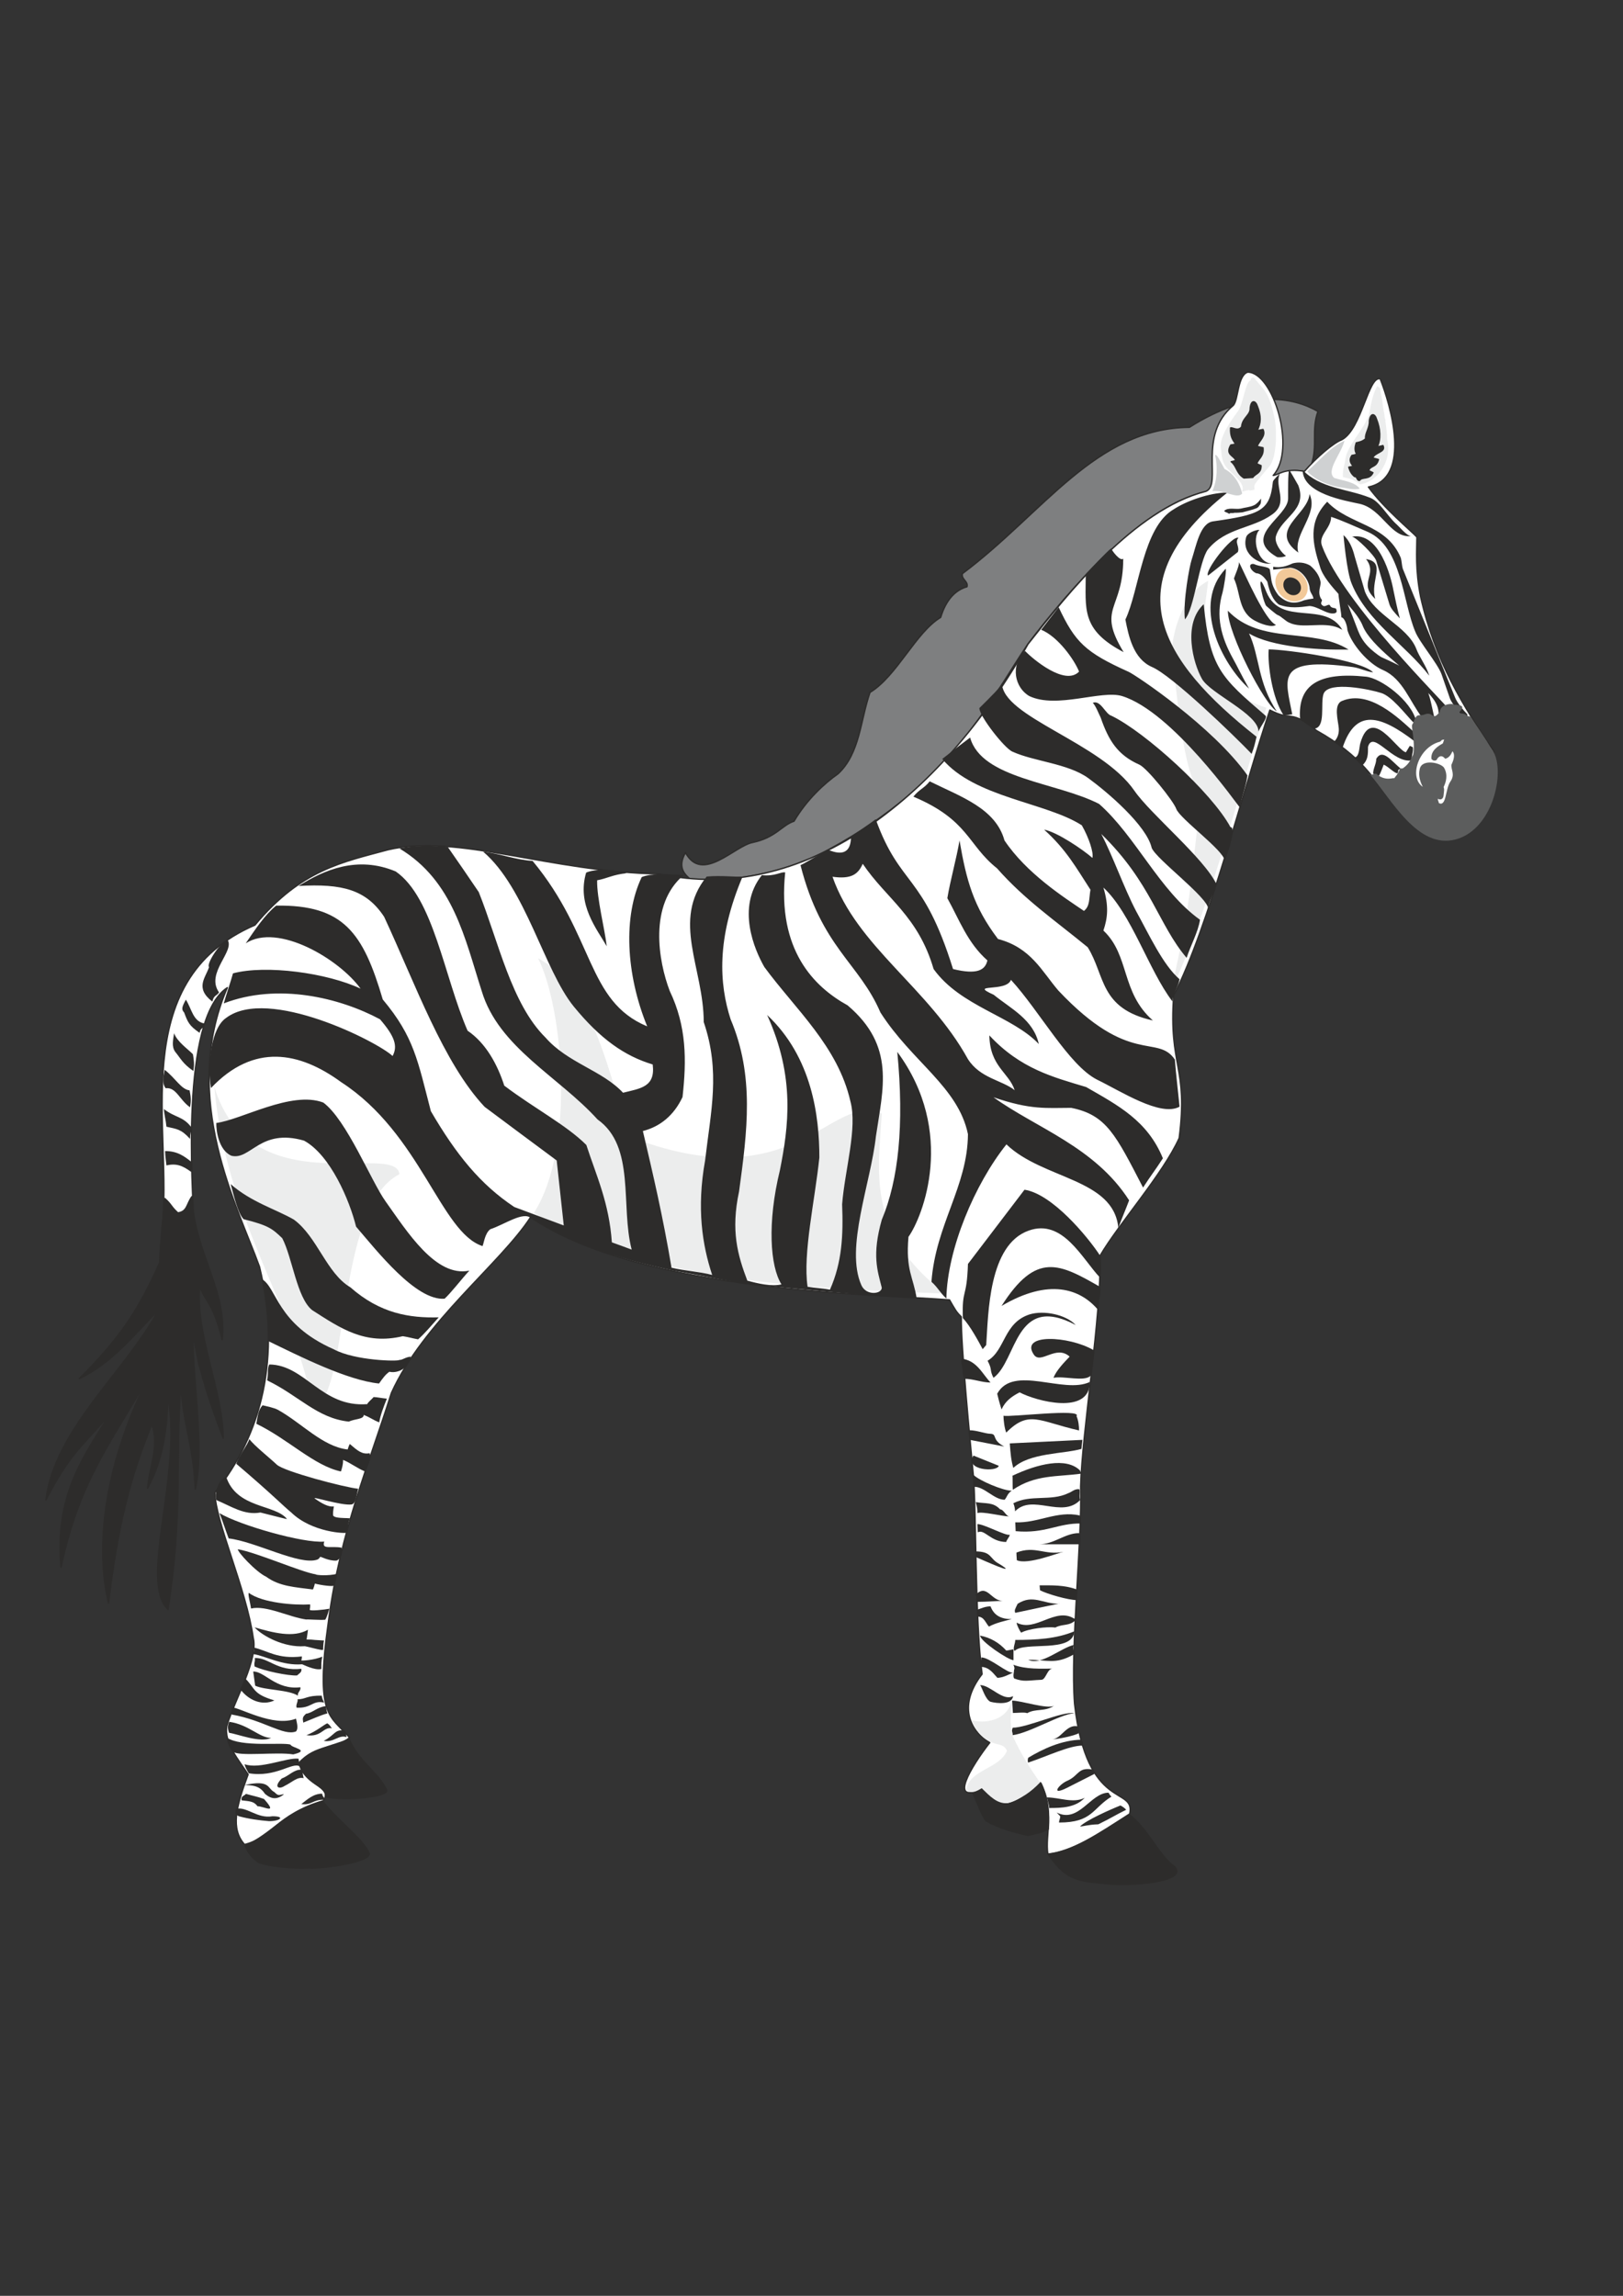 <?xml version="1.0" encoding="utf-8"?>
<!-- Created by UniConvertor 2.0rc4 (https://sk1project.net/) -->
<svg xmlns="http://www.w3.org/2000/svg" height="841.89pt" viewBox="0 0 595.276 841.89" width="595.276pt" version="1.1" xmlns:xlink="http://www.w3.org/1999/xlink" id="d02ea1f0-f613-11ea-9190-dcc15c148e23">

<rect x="0" y="0" width="595.276" height="841.89" fill="#333333" stroke="none"/>

<g>
	<path style="stroke-linejoin:round;stroke:#2d2c2b;stroke-linecap:round;stroke-miterlimit:10.433;stroke-width:0.504;fill:#7e7f80;" d="M 480.95,170.385 C 483.398,163.617 480.878,157.713 483.398,150.873 474.182,145.617 458.63,142.521 436.238,156.705 401.822,157.065 382.886,187.953 353.006,210.345 352.43,212.433 355.238,213.153 354.662,215.169 350.342,216.393 346.958,219.993 345.014,226.401 335.87,231.873 328.958,247.929 319.094,253.905 315.566,264.057 315.422,276.225 307.43,283.713 302.318,287.313 295.838,293.289 291.23,301.137 286.694,302.649 284.678,307.041 276.182,308.913 269.486,310.065 257.606,324.105 251.414,312.657 248.966,316.977 249.974,319.785 252.998,322.233 274.382,323.961 292.526,317.697 304.262,311.361 349.334,286.809 363.014,256.857 376.982,236.193 392.174,216.105 418.742,185.433 442.214,180.321 462.59,178.881 469.862,170.745 478.43,172.977 479.366,171.969 480.158,170.889 480.95,170.385 L 480.95,170.385 Z" />
	<path style="stroke-linejoin:round;stroke:#2d2c2b;stroke-linecap:round;stroke-miterlimit:10.433;stroke-width:0.504;fill:#ffffff;" d="M 508.814,291.921 C 504.35,286.593 499.814,277.377 482.822,267.873 473.03,259.809 474.11,264.777 465.758,260.385 456.902,286.233 443.222,340.521 430.478,365.001 428.606,391.425 435.878,390.921 432.494,417.345 426.59,430.449 410.246,448.881 403.478,460.473 403.982,482.793 396.926,524.337 396.35,545.073 396.926,565.233 392.534,604.041 394.118,624.777 398.582,664.737 416.582,654.801 414.35,665.169 402.326,672.873 393.614,678.849 384.326,679.929 383.246,672.873 386.99,663.585 381.59,653.721 370.07,664.161 367.91,663.081 360.206,655.953 347.678,661.929 356.174,647.817 363.014,639.033 356.966,635.721 350.414,626.433 360.206,613.905 357.542,594.177 358.118,552.777 356.966,540.753 355.886,528.729 352.43,493.881 352.574,482.865 350.702,481.137 350.27,480.129 348.254,476.673 322.694,474.585 235.142,474.153 194.606,446.361 183.59,463.353 155.222,484.953 143.558,510.801 135.422,536.649 124.838,561.489 120.518,594.177 115.406,630.177 121.166,628.881 128.222,637.233 122.462,641.697 116.054,639.537 109.646,646.449 112.382,655.953 122.462,654.585 118.574,660.345 100.934,665.745 99.998,673.809 89.702,676.401 84.59,670.641 86.462,662.865 90.998,650.697 87.758,645.585 81.998,639.177 83.222,632.769 86.462,622.473 94.814,608.361 92.87,600.585 90.35,582.657 78.83,557.601 78.83,547.305 96.11,526.137 103.166,497.265 95.174,464.505 87.182,442.329 65.942,402.801 83.366,362.193 65.942,373.569 70.694,436.641 71.126,448.449 61.694,451.257 68.174,450.825 59.39,450.825 63.638,414.609 45.71,359.889 93.518,339.225 110.51,318.777 125.846,316.113 142.19,311.649 167.678,305.529 201.734,319.785 242.054,320.505 293.75,331.737 344.222,294.297 377.054,236.193 391.526,217.833 415.934,186.873 442.286,180.177 448.406,177.729 438.974,159.729 452.366,148.641 454.238,146.553 453.878,137.697 457.622,136.473 466.982,136.473 475.622,164.841 466.982,174.345 469.214,174.057 471.014,171.609 478.43,172.833 482.966,167.649 489.086,162.393 492.182,161.241 499.454,157.281 501.902,137.697 506.222,138.921 509.894,148.137 518.102,175.281 501.902,178.593 507.446,186.297 517.814,194.865 519.686,196.953 519.686,201.849 519.038,208.617 521.054,218.913 526.454,242.745 536.534,258.729 547.982,275.721 540.422,293.361 532.286,305.313 508.814,291.921 L 508.814,291.921 Z" />
	<path style="stroke-linejoin:round;stroke:#2d2c2b;stroke-linecap:round;stroke-miterlimit:10.433;stroke-width:0.504;fill:#2d2c2b;" d="M 118.43,660.561 C 123.326,667.185 132.974,674.097 135.35,679.497 136.79,682.593 119.006,685.401 113.246,684.969 106.622,685.257 99.35,684.465 95.102,683.097 92.438,681.369 90.998,679.497 89.918,676.833 99.134,673.017 105.326,663.801 118.43,660.561 L 118.43,660.561 Z M 414.206,665.385 C 421.19,670.785 425.15,680.649 430.91,684.609 435.734,690.297 414.206,691.593 406.862,690.873 396.494,689.793 391.31,690.297 384.47,679.929 394.118,679.065 405.998,670.641 414.206,665.385 L 414.206,665.385 Z M 360.062,655.881 C 362.582,658.257 365.678,660.993 369.062,661.713 374.606,660.273 378.134,656.889 381.806,653.937 383.966,658.473 384.974,665.241 384.47,670.785 381.95,672.009 379.574,672.585 376.91,673.017 372.23,672.009 366.398,670.425 361.718,667.761 359.774,665.385 358.406,660.777 356.678,657.321 358.334,657.033 359.198,656.601 360.062,655.881 L 360.062,655.881 Z M 109.862,646.521 C 114.398,641.121 122.03,640.473 128.078,637.737 131.462,645.873 138.302,649.473 141.686,656.169 143.63,659.049 126.062,660.417 119.294,658.905 120.302,655.017 110.726,653.289 109.862,646.521 L 109.862,646.521 Z" />
	<path style="stroke-linejoin:round;stroke:#2d2c2b;stroke-linecap:round;stroke-miterlimit:10.433;stroke-width:0.504;fill:#2d2c2b;" d="M 60.47,439.521 C 59.678,447.585 58.886,455.073 58.526,463.065 50.894,480.129 44.198,490.497 29.078,505.545 41.03,500.001 49.31,489.273 58.094,480.489 45.782,503.169 20.006,524.193 16.838,550.041 25.91,532.617 29.942,530.673 40.238,518.649 30.302,534.561 20.006,548.457 22.382,574.737 29.078,543.345 40.238,529.809 54.134,505.545 37.43,538.953 35.126,568.689 39.806,587.841 43.406,558.033 48.158,540.897 55.718,522.249 58.526,530.601 54.71,537.873 54.134,545.721 60.038,534.993 61.262,523.401 61.622,512.313 66.806,541.257 50.894,579.849 61.622,590.217 67.166,554.793 64.286,535.353 66.374,507.129 66.806,521.457 70.838,529.017 71.63,546.081 75.158,531.033 70.478,504.753 70.838,489.705 71.054,489.777 72.854,501.081 73.214,501.225 75.95,511.521 78.758,519.081 81.854,527.433 81.854,510.297 71.63,489.273 73.214,471.777 75.59,477.897 77.966,477.321 81.494,491.289 83.438,473.001 71.198,459.105 70.406,438.801 68.39,441.537 68.75,444.345 65.222,444.777 62.558,442.329 63.062,441.897 60.47,439.521 L 60.47,439.521 Z" />
	<path style="fill:#eceded;" d="M 464.462,259.521 C 454.958,256.641 449.126,251.313 444.95,240.657 439.622,231.873 441.998,222.945 443.15,213.009 434.87,217.113 430.19,229.569 429.614,240.081 432.278,255.489 433.142,281.985 440.846,292.641 437.246,311.505 438.47,325.041 429.614,362.769 441.998,337.929 453.806,293.145 464.462,259.521 L 464.462,259.521 Z M 195.83,444.777 C 235.646,470.697 299.942,472.569 346.67,474.369 317.51,452.193 322.19,429.513 323.414,408.345 304.478,399.993 292.094,441.033 230.03,416.481 218.942,370.761 209.798,358.233 197.342,351.393 206.486,369.393 211.166,420.801 195.83,444.777 L 195.83,444.777 Z M 78.614,398.553 C 83.006,448.377 109.142,481.065 114.614,515.985 128.582,513.753 122.462,442.761 146.51,430.593 145.214,418.425 91.862,442.257 78.614,398.553 L 78.614,398.553 Z M 371.006,623.625 C 371.006,627.225 370.07,632.193 371.51,636.729 374.39,643.137 377.918,648.609 381.446,653.649 378.134,657.105 374.822,659.481 369.638,661.209 365.75,661.641 362.942,658.545 360.062,655.737 357.902,657.105 356.03,657.897 354.374,656.169 355.814,648.825 366.686,648.609 369.35,641.985 367.91,639.105 365.462,640.113 363.374,638.673 360.566,637.665 358.19,635.073 356.318,630.825 362.942,632.409 369.854,629.889 371.006,623.625 L 371.006,623.625 Z" />
	<path style="fill:#2d2c2b;" d="M 90.206,657.825 C 89.486,658.689 88.334,658.473 88.622,660.201 91.79,660.561 93.086,660.561 94.454,662.361 96.83,662.361 102.086,665.601 96.83,659.697 93.95,658.689 93.23,658.689 90.206,657.825 L 90.206,657.825 Z M 112.238,628.449 C 110.942,629.673 110.942,629.961 111.23,631.689 114.182,630.537 117.422,629.025 120.086,628.305 119.654,627.153 119.798,626.793 119.51,625.641 116.126,626.073 114.902,628.017 112.238,628.449 L 112.238,628.449 Z M 92.87,612.969 C 93.086,614.625 93.374,616.353 93.59,618.153 97.046,619.809 105.902,619.593 109.286,621.825 108.926,620.673 110.51,619.953 110.15,618.729 101.222,619.809 97.046,612.825 92.87,612.969 L 92.87,612.969 Z M 93.446,608.001 C 93.662,609.657 93.086,609.369 93.374,611.097 96.83,612.753 105.686,614.553 108.926,614.409 109.934,613.545 110.798,613.113 110.51,611.961 101.582,612.969 98.558,607.785 93.446,608.001 L 93.446,608.001 Z M 93.158,604.185 C 93.446,605.337 93.014,605.697 92.942,606.561 97.478,607.281 103.526,610.881 110.798,610.305 110.87,610.233 115.406,612.681 117.854,612.033 117.854,610.521 117.782,609.441 118.214,607.497 115.262,608.793 110.438,609.081 110.51,608.865 110.654,608.505 110.726,608.001 110.726,607.425 101.798,608.505 98.198,605.337 93.158,604.185 L 93.158,604.185 Z M 93.374,596.769 C 96.398,600.081 104.318,604.185 111.59,603.681 111.734,603.465 118.43,605.481 118.502,604.977 118.574,604.545 118.502,602.601 118.862,601.593 112.31,601.233 115.694,601.233 112.454,601.233 112.526,600.657 112.958,597.993 112.958,597.633 107.558,600.729 100.142,598.713 93.374,596.769 L 93.374,596.769 Z M 92.078,589.857 C 97.622,588.561 105.83,592.953 112.31,593.889 112.382,593.745 117.638,594.177 119.294,593.961 120.014,592.881 120.662,590.217 120.806,589.929 119.078,590.289 113.534,590.865 113.606,590.289 113.822,589.209 113.75,588.849 113.75,588.345 108.062,588.705 96.254,587.841 91.214,584.097 90.926,585.033 91.79,587.697 92.078,589.857 L 92.078,589.857 Z M 97.622,578.193 C 102.518,581.793 108.278,582.009 114.758,582.873 114.902,582.729 115.406,581.217 115.478,580.713 117.998,581.361 122.462,581.937 122.534,581.361 122.606,580.785 123.11,578.625 123.758,577.113 120.374,577.977 115.838,577.617 115.838,577.329 110.366,576.465 94.454,569.409 87.254,568.113 86.966,568.977 93.878,576.465 97.622,578.193 L 97.622,578.193 Z M 83.87,564.153 C 93.806,565.305 109.79,574.161 116.342,571.929 116.774,571.785 117.134,571.425 117.422,570.921 117.638,570.705 120.374,572.433 123.398,572.289 125.414,571.497 125.558,569.121 125.27,567.537 121.454,566.817 117.854,568.401 118.934,565.305 111.302,566.025 87.758,559.257 80.486,554.865 81.134,556.305 82.934,561.705 83.87,564.153 L 83.87,564.153 Z M 86.678,536.793 C 100.286,548.385 103.67,552.057 106.838,554.649 114.398,561.993 126.998,562.497 127.358,561.993 127.502,561.777 127.502,559.185 128.222,557.097 130.238,556.305 122.534,557.241 122.174,555.657 122.102,555.009 122.174,554.001 122.462,552.417 120.518,552.705 118.142,551.409 115.478,549.537 114.11,548.529 125.27,552.201 128.942,551.697 130.67,551.409 130.814,547.737 131.39,545.937 126.638,545.505 104.102,539.601 101.51,537.081 98.846,534.561 93.374,530.241 91.43,527.721 91.07,529.521 87.326,534.201 86.678,536.793 L 86.678,536.793 Z M 79.406,550.113 C 84.95,552.417 89.558,555.729 95.534,554.649 100.79,555.945 105.254,557.169 105.254,557.025 100.934,551.553 86.75,553.281 82.934,541.473 79.982,542.697 78.47,547.665 79.406,550.113 L 79.406,550.113 Z M 83.15,637.161 C 83.366,638.817 84.086,641.265 85.454,642.345 87.614,644.217 101.51,642.345 107.558,643.353 114.182,641.769 106.838,640.977 106.55,639.753 103.454,638.817 88.55,640.833 83.15,637.161 L 83.15,637.161 Z M 84.086,631.401 C 83.366,632.913 83.51,634.065 84.014,635.433 87.182,635.865 95.462,639.249 99.422,637.305 95.174,637.305 91.214,632.409 84.086,631.401 L 84.086,631.401 Z M 118.718,638.385 C 122.462,639.105 124.19,636.009 127.142,637.017 126.782,635.865 126.854,635.865 126.566,634.641 122.75,633.921 122.894,636.297 118.718,638.385 L 118.718,638.385 Z M 89.702,654.585 C 94.166,654.585 95.822,655.737 97.19,657.825 99.566,659.841 101.654,659.985 104.174,657.969 102.662,657.969 102.302,658.977 100.646,657.177 97.982,655.881 99.278,652.497 89.702,654.585 L 89.702,654.585 Z M 89.702,615.273 C 89.918,616.281 88.55,618.153 88.118,619.449 91.214,623.553 96.182,625.641 100.646,623.553 92.366,621.105 93.806,619.161 89.702,615.273 L 89.702,615.273 Z M 110.51,661.569 C 114.47,662.073 114.614,659.841 119.006,659.985 118.646,658.257 118.502,659.409 118.142,657.753 114.974,657.753 112.742,659.841 110.51,661.569 L 110.51,661.569 Z M 86.462,663.369 C 86.678,664.377 85.598,665.169 87.614,666.033 91.358,667.041 95.174,667.545 98.702,667.833 102.806,667.833 104.75,666.033 99.926,666.033 94.31,667.041 90.35,662.217 86.462,663.369 L 86.462,663.369 Z M 112.382,636.297 C 117.998,637.161 118.502,633.129 121.742,633.777 121.094,633.057 121.094,632.625 120.086,631.977 119.366,631.977 116.126,634.929 112.382,636.297 L 112.382,636.297 Z M 103.31,652.209 C 100.07,655.593 102.518,656.169 104.318,654.945 107.27,653.505 108.998,651.489 111.374,652.065 110.942,650.265 111.158,650.553 110.798,648.897 107.63,648.897 106.406,650.985 103.31,652.209 L 103.31,652.209 Z M 89.702,646.953 C 89.918,648.033 90.494,648.969 91.214,650.265 101.222,651.921 107.27,646.017 109.934,647.745 109.574,646.017 109.79,646.593 109.502,644.937 105.326,644.361 95.39,648.969 89.702,646.953 L 89.702,646.953 Z M 84.878,626.073 C 85.094,627.153 84.734,627.585 85.022,628.737 96.83,630.825 104.03,636.729 108.566,634.929 109.502,633.921 108.926,631.905 108.566,630.249 100.07,633.489 87.974,626.073 84.878,626.073 L 84.878,626.073 Z M 109.142,623.121 C 109.358,624.129 108.422,625.065 108.782,626.217 114.398,626.505 114.47,623.409 118.862,624.345 118.718,623.769 118.286,623.481 117.998,621.825 112.454,621.681 112.094,623.193 109.142,623.121 L 109.142,623.121 Z M 94.022,522.105 C 94.526,519.441 94.67,516.993 96.326,515.337 97.838,515.697 100.43,516.201 101.942,516.993 110.726,521.889 118.286,530.457 127.502,531.537 127.718,530.889 127.934,530.169 128.294,529.521 131.318,532.113 132.83,533.409 135.566,532.905 136.358,535.641 134.702,537.657 133.91,539.601 131.174,538.521 128.51,536.433 125.846,535.353 125.846,537.009 125.486,538.161 125.054,539.601 115.19,537.513 105.686,527.721 94.022,522.105 L 94.022,522.105 Z M 97.982,506.193 C 98.486,503.601 97.982,501.729 98.774,500.361 112.022,500.505 117.854,516.201 134.702,514.905 134.918,514.185 136.646,512.889 137.006,512.313 138.302,512.313 139.958,512.745 141.902,512.889 140.75,515.697 139.454,519.153 139.094,521.601 136.43,520.521 136.142,519.945 133.406,518.865 133.406,520.521 130.238,520.233 127.934,521.313 116.342,520.089 109.646,511.809 97.982,506.193 L 97.982,506.193 Z M 98.414,491.793 C 98.846,489.201 97.262,473.073 95.894,468.969 101.654,471.993 101.222,485.457 122.462,494.817 130.238,498.993 146.15,499.281 146.438,498.705 147.806,498.705 148.526,497.697 150.686,497.481 149.678,502.665 144.854,503.601 142.838,503.025 141.47,503.961 140.534,505.185 139.022,507.345 127.43,506.193 110.006,497.409 98.414,491.793 L 98.414,491.793 Z M 84.59,434.193 C 85.598,437.793 87.182,444.921 89.342,447.081 98.486,449.385 99.854,450.537 103.526,454.065 107.27,461.265 108.854,475.881 114.47,480.417 124.91,487.113 133.838,493.305 147.734,489.993 150.038,490.353 150.974,490.713 153.35,491.145 155.654,489.129 157.958,486.393 160.91,483.081 150.254,483.369 139.454,481.713 128.51,472.065 119.726,466.881 116.414,453.561 107.774,447.225 101.294,443.481 91.934,440.745 84.59,434.193 L 84.59,434.193 Z M 79.334,411.801 C 79.262,414.465 80.126,421.737 84.878,423.825 91.934,425.553 95.39,413.601 111.518,418.281 121.166,423.537 128.222,440.169 130.598,449.817 138.158,458.601 152.558,477.105 163.07,476.241 165.374,474.153 169.118,469.257 172.142,465.945 159.83,468.537 149.318,451.617 141.398,440.529 136.142,433.185 127.142,410.649 118.574,404.313 106.838,399.849 88.334,410.721 79.334,411.801 L 79.334,411.801 Z M 60.542,422.097 C 60.686,424.977 60.758,424.473 61.046,427.353 64.646,426.561 66.878,427.353 70.19,429.801 70.262,427.281 70.406,428.793 70.55,426.345 67.526,423.897 65.006,422.097 60.542,422.097 L 60.542,422.097 Z M 60.11,406.689 C 60.326,409.569 60.758,410.217 61.046,413.169 64.862,414.033 66.446,414.033 69.686,417.633 69.758,415.113 70.046,415.833 70.19,413.385 67.094,409.281 64.286,409.929 60.11,406.689 L 60.11,406.689 Z M 60.398,392.289 C 59.966,394.737 59.318,397.185 60.758,399.057 64.646,398.625 65.798,403.305 69.686,406.041 70.19,403.593 69.974,402.081 69.542,399.849 66.446,399.489 64.502,395.529 60.398,392.289 L 60.398,392.289 Z M 63.854,378.897 C 63.494,381.345 62.846,383.793 64.286,385.737 66.302,388.185 67.022,390.057 70.91,392.721 71.342,390.273 71.126,388.761 70.766,386.601 68.894,384.657 65.006,382.065 63.854,378.897 L 63.854,378.897 Z M 68.174,366.585 C 66.734,369.177 66.446,370.185 67.526,371.265 68.894,374.865 69.326,376.089 73.214,378.753 73.646,376.305 75.23,377.457 74.87,375.297 70.766,374.505 70.334,369.969 68.174,366.585 L 68.174,366.585 Z M 83.366,344.481 C 79.982,346.497 75.662,353.625 76.67,354.633 75.446,358.521 71.342,362.265 77.894,367.305 78.398,364.857 79.478,365.289 80.342,363.921 75.23,356.721 86.462,348.729 83.366,344.481 L 83.366,344.481 Z M 82.934,373.281 C 77.534,376.881 75.878,390.057 77.39,398.985 93.086,382.425 109.862,385.665 125.126,396.825 154.358,415.761 161.63,451.977 176.966,456.945 177.47,456.081 177.758,452.337 179.846,450.753 184.814,449.169 191.942,444.057 194.75,446.721 211.31,457.521 231.614,462.561 246.662,465.873 256.022,467.529 266.03,469.689 275.534,470.985 296.054,473.001 315.71,474.873 336.23,476.241 335.006,468.249 332.126,465.945 333.206,453.561 338.39,446.289 350.846,415.185 329.102,385.737 331.694,412.665 329.534,432.753 323.414,447.297 319.742,460.257 321.83,465.945 323.414,472.209 323.414,474.585 317.654,475.233 315.926,471.273 309.878,457.665 319.382,433.905 321.254,416.769 323.846,399.129 328.526,383.649 310.886,368.673 298.502,361.833 285.038,348.369 287.99,319.929 286.478,319.569 284.318,321.441 279.422,320.937 269.99,332.817 276.758,348.369 280.358,354.633 291.734,370.113 307.286,383.649 311.894,403.809 314.558,413.673 309.878,428.937 308.87,441.609 309.302,452.985 308.87,462.849 304.406,472.929 301.454,472.353 299.006,472.353 296.198,471.849 294.398,459.681 298.934,439.953 300.518,424.473 300.518,409.497 297.926,387.753 281.366,372.201 291.734,395.025 289.214,413.169 286.046,429.153 281.366,448.305 282.446,464.361 286.622,470.985 282.95,471.849 278.054,470.697 274.094,469.617 270.566,460.257 267.974,451.401 271.07,436.929 274.094,414.753 276.758,394.521 267.974,373.785 263.798,360.825 262.718,344.193 272.366,321.441 269.63,321.657 264.59,320.937 259.19,321.441 246.158,337.497 258.11,355.137 258.11,374.793 264.302,393.009 260.702,407.481 258.614,425.553 255.446,443.121 257.606,456.657 261.206,467.529 256.526,466.305 250.982,466.017 246.302,464.865 243.062,445.713 239.606,431.025 235.79,414.753 242.054,413.169 247.166,409.065 250.334,402.297 251.846,388.761 251.846,376.377 245.654,363.417 241.478,352.545 237.878,331.809 250.694,320.937 246.374,320.505 238.31,320.217 235.358,321.657 228.518,335.985 229.526,357.153 237.374,376.377 215.054,367.089 218.15,343.185 195.326,315.681 189.782,315.465 182.726,312.873 177.182,312.297 192.806,325.545 199.502,355.641 210.446,369.105 220.238,381.057 229.094,387.249 239.39,390.345 240.47,398.697 234.782,399.129 228.518,400.713 220.742,392.433 208.286,389.841 200.078,380.481 187.55,368.097 182.87,345.345 175.598,327.129 171.854,321.585 168.038,316.041 164.222,310.569 159.11,310.137 151.838,309.921 146.51,311.145 166.31,323.025 170.486,344.193 176.678,363.417 182.87,384.153 204.974,394.809 219.158,410.505 233.198,420.441 227.51,442.257 231.686,458.241 229.238,457.305 226.79,456.441 224.414,455.577 223.406,441.033 218.726,431.169 215.054,419.865 207.782,412.593 195.902,406.401 184.958,398.121 182.438,390.345 178.262,382.569 171.494,377.961 162.854,358.089 159.038,329.217 145.142,319.569 131.03,313.665 118.934,318.993 109.502,324.897 125.558,323.961 134.342,326.265 140.894,336.201 152.342,360.825 162.638,389.841 177.758,405.897 186.542,412.449 195.326,419.001 204.182,425.553 205.046,433.473 205.91,441.393 206.774,449.385 200.654,447.081 194.606,444.849 188.63,442.617 176.174,434.337 167.318,423.393 158.03,407.481 153.206,388.977 151.91,380.265 140.39,366.513 133.19,342.033 125.99,331.737 101.294,332.097 97.118,335.481 93.518,340.953 90.134,345.921 101.942,338.289 124.478,351.753 132.254,362.553 120.086,356.793 97.55,353.697 85.454,356.937 84.59,360.105 82.934,364.857 82.07,367.953 101.87,360.321 124.622,365.865 139.382,373.785 144.854,380.121 145.934,383.649 143.99,387.249 138.59,382.065 98.342,361.617 82.934,373.281 L 82.934,373.281 Z M 229.886,320.217 C 225.422,318.777 218.366,318.489 214.982,320.001 211.526,331.665 218.798,340.521 222.542,347.001 221.822,340.737 218.87,329.361 219.014,322.809 222.686,322.161 224.702,320.721 229.886,320.217 L 229.886,320.217 Z M 303.83,311.649 C 301.022,312.873 296.486,315.897 293.606,317.265 301.31,347.505 315.134,353.121 322.91,371.265 334.502,389.409 351.422,398.553 355.022,415.905 354.878,435.129 343.214,448.953 341.63,470.049 344.006,472.137 344.726,474.009 347.102,476.169 347.462,458.025 357.47,434.265 369.134,419.649 382.526,432.537 408.446,432.105 410.174,450.249 411.758,446.001 412.55,444.345 414.134,440.169 401.534,420.513 379.934,413.601 364.382,402.369 378.134,407.121 383.966,406.257 392.894,406.257 405.854,408.849 409.238,416.193 419.246,435.489 422.126,431.025 423.638,429.225 426.518,424.761 420.902,411.009 410.174,405.393 398.366,398.625 386.414,395.025 374.318,392.001 362.87,379.689 363.086,391.137 369.998,393.225 372.158,399.777 367.406,396.033 359.558,395.457 355.022,388.401 340.622,362.265 314.27,347.073 305.342,321.513 312.11,322.449 314.702,320.721 316.43,316.761 325.07,329.577 336.734,335.841 342.422,355.353 352.286,369.105 371.294,372.561 381.014,382.857 378.998,373.857 370.862,369.969 364.454,364.785 354.878,360.465 369.134,363.993 370.79,359.313 381.302,370.761 392.03,390.633 402.326,395.889 410.966,400.065 425.726,409.713 432.638,405.825 432.062,399.993 431.342,394.233 430.91,388.545 424.43,379.041 414.422,391.137 388.142,363.201 382.094,356.145 378.134,347.505 366.038,344.337 357.038,332.457 354.446,322.881 351.926,308.193 350.846,314.745 348.542,322.809 347.462,329.361 351.926,337.425 354.878,345.777 362.15,352.185 361.358,355.785 358.334,357.513 349.55,355.353 338.462,319.857 330.254,325.473 321.182,300.417 318.014,302.793 315.206,304.593 312.11,306.897 312.11,312.513 309.086,313.881 303.83,311.649 L 303.83,311.649 Z M 340.982,286.521 C 338.966,289.113 337.166,289.401 335.006,292.137 355.31,300.705 354.878,309.849 365.678,318.417 375.902,330.009 386.846,337.425 398.942,347.361 405.422,357.729 403.19,369.825 422.846,374.217 411.038,363.849 414.422,350.385 404.702,341.241 406.286,336.561 406.718,332.241 404.702,325.473 414.926,334.905 421.406,356.001 429.974,367.161 430.406,363.993 432.062,362.121 432.638,359.097 426.518,353.841 421.406,342.609 416.654,334.041 412.118,325.329 408.374,314.385 403.91,305.817 422.27,323.673 424.862,339.153 435.23,351.249 436.526,347.073 439.478,341.745 440.126,337.281 425.294,326.697 416.654,306.753 403.118,294.801 387.35,286.737 360.062,285.657 355.814,270.465 352.358,273.057 348.974,275.649 345.59,278.313 357.47,292.497 383.75,294.225 396.782,302.649 399.374,307.185 401.174,312.657 400.67,314.601 397.214,311.577 387.71,305.097 382.958,304.233 391.094,311.577 394.622,318.057 399.95,326.265 399.374,329.649 399.806,332.241 397.574,334.041 390.014,328.929 376.478,320.217 368.414,308.193 365.174,296.385 352.286,292.137 340.982,286.521 L 340.982,286.521 Z" />
	<path style="fill:#2d2c2b;" d="M 355.022,463.497 C 355.022,463.497 375.758,436.281 375.758,436.281 385.91,437.793 398.942,453.489 403.55,460.545 403.838,464.577 404.054,464.289 403.55,468.609 396.926,461.697 389.87,446.793 377.342,451.257 362.51,456.441 362.51,481.857 361.718,493.233 L 360.422,494.745 C 358.838,491.793 355.742,486.033 353.15,483.369 352.79,472.209 354.59,476.529 355.022,463.497 L 355.022,463.497 Z M 403.622,471.993 C 388.502,463.281 380.078,458.889 367.334,478.905 384.758,468.609 396.206,472.641 402.686,480.273 402.686,477.969 403.838,475.089 403.622,471.993 L 403.622,471.993 Z M 362.222,498.993 C 368.774,495.105 368.054,485.097 377.63,482.001 382.814,480.417 390.878,482.001 394.55,485.889 372.158,474.081 373.166,498.849 364.382,505.257 362.798,502.089 364.094,502.521 362.222,498.993 L 362.222,498.993 Z M 401.102,495.105 C 392.102,489.849 373.958,488.913 379.142,496.689 381.662,500.577 387.278,492.945 392.318,497.481 390.086,499.785 387.206,502.881 386.414,505.257 390.086,504.465 397.862,506.841 400.022,504.465 400.742,502.233 401.246,497.481 401.102,495.105 L 401.102,495.105 Z M 365.75,511.089 C 371.654,500.289 390.086,511.377 399.734,506.769 399.734,519.153 379.934,513.753 373.958,510.585 370.934,512.169 368.774,513.753 367.334,516.849 366.902,515.409 366.542,514.401 365.75,511.089 L 365.75,511.089 Z M 394.838,519.297 C 397.07,516.417 369.998,519.801 368.054,519.153 368.054,520.737 368.414,523.761 369.062,525.345 377.414,516.921 381.086,521.241 395.774,524.553 395.774,523.041 395.558,520.881 394.838,519.297 L 394.838,519.297 Z M 370.358,529.305 L 396.998,528.009 396.638,531.321 C 390.302,533.193 377.558,532.689 371.654,538.305 370.862,535.497 370.646,533.193 370.358,529.305 L 370.358,529.305 Z M 396.062,539.169 C 391.022,534.273 380.582,536.793 371.294,541.185 371.51,540.897 371.294,545.721 371.51,546.297 379.79,540.681 387.71,541.617 396.638,540.393 L 396.062,539.169 Z M 395.558,546.081 C 393.902,546.081 393.182,547.089 391.742,547.593 385.478,550.617 377.99,547.953 371.654,551.265 372.014,551.913 372.302,553.353 372.302,554.217 378.638,547.593 389.51,557.025 396.206,550.041 395.558,548.889 396.494,545.865 395.558,546.081 L 395.558,546.081 Z M 396.062,555.729 C 387.71,553.857 380.726,558.609 372.374,558.249 L 372.518,561.489 C 383.462,562.497 387.998,558.465 396.638,558.681 396.494,558.393 396.35,556.737 396.062,555.729 L 396.062,555.729 Z M 395.702,562.209 C 390.59,562.209 386.63,566.313 381.014,566.313 L 396.206,566.313 C 396.206,565.449 396.638,563.217 395.702,562.209 L 395.702,562.209 Z M 372.806,569.337 C 379.718,566.673 383.174,570.489 390.086,569.049 387.998,569.481 376.91,573.945 372.95,572.145 372.95,571.641 372.806,570.777 372.806,569.337 L 372.806,569.337 Z M 395.126,582.945 C 390.446,581.145 385.622,581.361 381.302,581.361 L 381.446,583.161 C 384.038,584.529 391.814,586.761 394.91,586.761 394.91,585.393 395.126,584.745 395.126,582.945 L 395.126,582.945 Z M 357.614,585.033 C 362.006,580.353 363.302,587.049 367.838,587.049 365.822,587.049 362.294,587.409 358.118,587.409 357.686,585.969 358.838,585.033 357.614,585.033 L 357.614,585.033 Z M 357.614,568.905 C 364.022,568.905 362.726,571.569 366.542,573.513 374.174,578.265 360.782,572.217 357.614,570.849 357.614,570.201 358.262,569.481 357.614,568.905 L 357.614,568.905 Z M 358.478,558.897 C 360.854,558.825 368.99,563.361 370.358,562.785 370.358,563.505 369.062,564.873 369.062,565.449 363.302,565.449 361.07,560.553 358.622,561.921 L 358.478,558.897 Z M 357.902,550.833 C 361.718,551.481 364.238,550.761 366.83,553.497 368.126,553.497 368.99,556.089 370.286,556.089 367.694,556.089 360.278,554.145 358.478,554.865 358.478,553.569 358.478,553.065 357.902,550.833 L 357.902,550.833 Z M 357.11,540.897 C 359.126,542.913 367.838,546.657 371.078,546.657 369.422,547.737 369.422,548.889 368.486,549.969 364.598,549.969 361.142,545.217 357.326,545.217 L 357.11,540.897 Z M 357.038,533.769 L 366.326,537.513 C 365.678,539.961 353.582,539.169 357.038,533.769 L 357.038,533.769 Z M 355.598,524.481 C 358.262,524.481 361.43,525.777 363.302,525.777 365.894,525.921 363.518,527.937 368.342,530.457 L 355.742,528.009 355.598,524.481 Z M 352.502,498.201 C 358.262,498.849 360.134,503.601 363.302,506.985 360.134,506.985 356.966,505.617 353.726,505.617 353.078,504.897 353.006,502.809 353.006,502.161 352.646,500.073 352.646,500.073 352.502,498.201 L 352.502,498.201 Z" />
	<path style="fill:#2d2c2b;" d="M 373.238,588.129 C 378.854,584.529 382.382,588.129 388.43,588.129 390.806,587.481 372.374,591.441 372.374,591.441 371.942,590.433 372.374,590.001 373.238,588.129 L 373.238,588.129 Z M 394.046,593.601 C 387.062,589.137 379.79,598.713 372.878,595.041 372.878,595.905 374.102,598.209 374.534,598.713 377.126,597.273 384.038,596.409 387.062,596.841 389.654,595.401 392.246,596.409 394.478,594.105 394.478,593.601 394.046,593.241 394.046,593.601 L 394.046,593.601 Z M 394.046,598.209 C 387.566,600.945 380.15,601.377 372.374,601.377 372.374,602.817 371.294,604.545 372.158,605.409 375.614,601.737 393.542,606.417 394.046,598.209 L 394.046,598.209 Z M 394.046,603.177 C 389.222,604.113 381.95,610.953 377.126,608.649 384.038,608.649 387.062,610.449 393.542,606.849 L 394.046,606.417 C 394.046,605.481 393.11,604.113 394.046,603.177 L 394.046,603.177 Z M 371.582,610.449 C 376.406,612.249 381.95,611.889 386.126,611.889 384.038,611.889 383.678,615.921 381.95,615.993 376.91,616.209 375.542,616.857 371.942,615.489 371.438,614.553 371.942,613.257 371.942,612.249 372.374,611.889 371.582,610.017 371.582,610.449 L 371.582,610.449 Z M 371.222,623.625 C 374.606,623.625 384.038,626.865 386.63,625.497 383.174,627.801 379.79,626.433 376.766,628.233 375.902,627.801 372.878,628.161 371.51,628.161 L 371.222,623.625 Z M 394.046,628.233 C 389.654,627.441 376.838,633.561 371.438,633.561 370.862,635.073 371.438,634.929 371.438,636.297 377.99,635.361 388.43,628.737 394.046,628.233 L 394.046,628.233 Z M 395.27,633.057 C 391.022,632.193 389.222,637.809 385.766,637.809 387.998,637.809 394.046,636.513 395.702,635.577 L 395.27,633.057 Z M 377.126,644.577 C 382.382,641.409 389.366,638.097 396.638,637.953 397.358,638.745 397.214,639.753 397.07,640.113 392.102,640.113 384.182,644.001 377.054,646.377 377.054,645.873 376.766,645.729 377.126,644.577 L 377.126,644.577 Z M 400.67,648.897 C 395.486,647.961 395.702,650.985 391.814,652.857 388.43,654.153 384.974,658.833 391.382,655.593 L 401.462,650.481 400.67,648.897 Z M 383.966,659.121 C 388.646,659.121 393.542,661.425 397.862,659.265 394.478,662.865 389.438,663.009 384.83,663.009 384.83,662.073 384.542,661.353 383.966,659.121 L 383.966,659.121 Z M 406.574,657.393 C 399.95,657.393 395.702,668.769 387.566,664.665 L 388.862,666.033 C 388.862,666.969 388.43,667.401 388.43,668.337 400.742,668.337 400.598,663.153 407.654,658.833 407.078,658.329 406.934,657.897 406.574,657.393 L 406.574,657.393 Z M 410.966,662.073 C 407.51,663.441 398.222,667.545 396.134,669.777 397.358,669.777 398.87,669.129 402.83,668.985 407.726,666.609 408.662,665.817 413.054,663.657 412.334,662.865 411.83,662.577 410.966,662.073 L 410.966,662.073 Z M 359.486,617.937 C 363.302,617.937 367.838,624.057 371.582,621.969 371.15,625.209 365.822,624.705 363.302,624.057 361.43,623.337 360.134,618.657 359.486,617.937 L 359.486,617.937 Z M 359.918,607.785 C 363.014,607.785 369.782,613.905 371.582,613.329 370.358,613.905 367.838,615.273 365.822,615.273 364.022,613.329 362.726,611.241 359.486,611.241 359.486,610.593 359.918,608.433 359.918,607.785 L 359.918,607.785 Z M 359.486,599.793 C 363.302,600.513 366.542,602.457 369.062,605.265 369.782,605.265 371.15,604.833 371.726,604.833 L 371.726,608.793 C 369.854,608.793 359.486,601.809 359.486,599.793 L 359.486,599.793 Z M 358.262,590.361 C 360.134,589.713 361.43,589.065 363.302,589.065 364.598,592.449 367.19,593.745 371.078,593.745 368.486,594.393 365.246,595.113 362.726,596.481 361.43,595.113 360.998,592.809 358.478,592.809 358.478,592.089 358.262,589.065 358.262,590.361 L 358.262,590.361 Z" />
	<path style="fill:#2d2c2b;" d="M 466.982,208.905 C 469.214,208.689 470.942,208.401 473.246,208.185 476.63,208.545 479.654,211.713 480.302,215.313 480.374,217.473 481.454,217.761 481.742,219.489 480.518,219.633 479.438,219.849 478.286,220.137 475.838,221.145 472.598,221.937 468.926,218.337 467.702,216.753 466.694,214.881 466.334,212.865 466.118,211.497 465.974,210.129 465.758,208.905 465.398,207.681 462.086,207.897 459.854,206.817 457.55,206.529 458.486,209.193 460.718,210.201 462.446,210.273 463.742,211.713 464.822,213.297 465.686,217.401 466.982,220.137 469.07,221.721 473.174,223.233 476.918,222.657 480.302,222.225 483.182,222.369 486.278,224.961 488.654,224.961 490.094,225.033 490.454,224.385 490.166,223.665 490.166,222.585 488.51,223.377 487.862,222.153 487.502,221.073 486.134,222.729 485.27,222.153 483.614,221.145 485.486,220.353 484.622,219.705 482.966,217.185 484.694,214.593 484.334,213.297 483.902,210.921 482.246,208.833 480.518,207.393 478.574,206.241 476.27,206.025 474.11,206.601 471.734,207.681 469.646,208.329 466.982,207.825 466.982,208.257 466.982,208.545 466.982,208.905 L 466.982,208.905 Z M 367.478,250.377 C 367.478,262.905 403.838,272.193 416.078,289.977 421.982,298.545 441.782,314.817 446.246,324.393 445.742,326.193 443.15,330.945 443.15,333.321 443.15,329.145 424.07,315.105 422.414,310.929 420.542,302.721 406.214,290.481 399.086,285.297 391.67,279.969 379.286,279.249 371.366,275.649 368.486,274.497 359.198,262.617 359.198,259.665 363.374,255.489 367.478,251.601 367.478,250.377 L 367.478,250.377 Z M 451.286,303.297 C 444.518,290.697 420.038,268.449 407.654,262.473 405.422,261.897 403.694,256.569 400.814,257.721 401.966,258.945 403.046,261.897 403.694,263.121 406.574,271.473 409.886,276.873 417.878,280.401 420.686,281.625 430.334,293.649 431.414,296.601 432.638,300.201 449.126,312.009 449.126,315.609 450.35,313.233 453.59,303.297 451.286,303.297 L 451.286,303.297 Z M 388.286,222.657 C 394.334,235.545 398.078,239.217 413.918,246.345 416.294,247.353 444.878,266.433 457.55,284.361 456.83,288.753 456.11,290.193 454.67,296.025 453.95,295.305 430.046,261.033 411.614,255.273 404.054,252.897 387.638,260.025 377.558,255.273 372.23,252.249 370.358,244.041 375.974,238.713 378.782,241.665 390.662,251.673 395.774,246.273 394.046,241.953 388.07,233.457 381.878,230.937 L 388.286,222.657 Z M 411.974,204.873 C 411.974,223.953 402.11,222.657 412.118,239.145 396.422,230.937 398.222,223.377 398.222,210.489 400.526,208.113 405.782,202.425 407.582,201.057 407.582,201.633 410.822,206.025 411.974,204.873 L 411.974,204.873 Z M 460.862,270.177 C 459.998,273.777 460.142,273.489 459.062,276.441 452.798,269.889 429.758,247.569 422.414,244.545 415.646,241.521 413.918,233.169 412.766,227.193 417.878,216.465 419.102,193.281 430.55,186.729 435.014,183.777 443.51,180.681 450.206,180.609 408.23,213.945 425.366,242.241 460.862,270.177 L 460.862,270.177 Z M 513.71,281.841 C 510.182,278.889 507.086,274.425 504.782,278.241 504.782,280.185 503.63,281.769 503.63,283.713 503.99,283.713 505.214,284.505 505.79,284.505 506.51,283.137 506.87,281.985 507.518,280.401 509.318,281.193 511.406,283.569 512.558,283.569 513.278,282.345 512.126,282.633 513.71,281.841 L 513.71,281.841 Z M 515.654,275.865 C 512.414,275.289 502.982,258.369 498.95,272.481 498.518,273.705 498.662,277.737 496.718,277.737 497.87,278.889 498.806,279.393 499.814,280.545 501.758,278.601 501.758,276.657 501.758,273.849 503.63,267.441 510.83,280.113 517.814,278.817 517.454,278.025 518.534,275.217 518.174,273.993 L 517.094,273.489 515.654,275.865 Z M 492.398,274.281 C 491.894,273.921 489.95,271.977 489.302,271.977 489.734,271.545 491.246,270.033 491.03,267.081 490.814,264.273 488.942,258.225 492.326,257.001 502.262,252.897 512.918,263.265 518.462,268.305 520.982,270.465 518.39,270.609 518.822,271.833 506.366,262.329 497.222,259.521 492.398,274.281 L 492.398,274.281 Z M 518.246,264.777 C 515.222,261.609 510.398,255.273 506.582,254.121 502.838,252.897 487.502,249.585 485.486,254.337 484.118,257.865 486.566,267.225 481.67,267.225 480.086,266.145 478.286,264.849 476.846,263.769 475.838,250.953 483.974,246.345 501.038,248.145 506.51,248.721 517.526,256.857 519.398,264.345 528.902,261.681 520.19,264.561 518.246,264.777 L 518.246,264.777 Z M 496.214,244.617 C 467.486,240.729 471.446,248.793 473.966,261.969 473.174,261.969 471.806,262.473 470.726,262.185 466.55,255.777 464.894,243.609 465.326,238.137 471.806,238.137 499.31,242.025 503.63,246.561 501.11,246.273 498.806,244.977 496.214,244.617 L 496.214,244.617 Z M 494.63,238.209 C 481.454,229.929 462.374,236.625 450.35,223.953 450.35,232.377 463.886,258.513 468.278,260.817 461.294,250.449 462.014,240.585 458.126,232.305 466.478,237.345 483.974,238.209 490.166,238.209 L 494.63,238.209 Z M 458.126,252.537 C 455.318,247.641 453.662,244.041 452.15,241.377 447.902,233.673 445.814,225.969 448.406,217.257 448.838,215.673 449.918,209.337 449.558,208.545 437.102,221.577 447.974,243.321 458.126,252.537 L 458.126,252.537 Z M 464.03,262.329 C 447.83,248.361 443.726,244.977 441.494,221.577 433.718,228.777 437.606,243.177 440.846,248.937 443.87,254.337 461.582,261.825 461.582,268.233 462.59,265.857 465.182,262.977 464.03,262.329 L 464.03,262.329 Z M 466.838,176.865 C 465.758,187.449 462.014,188.745 444.878,191.193 440.126,191.913 438.758,200.121 437.03,205.377 436.31,207.465 433.862,220.425 434.582,227.121 437.966,223.593 439.838,205.593 443.078,201.417 449.63,193.497 459.35,193.857 466.478,188.745 472.886,184.353 467.198,178.449 469.43,173.697 467.414,175.569 466.838,176.361 466.838,176.865 L 466.838,176.865 Z M 454.022,202.425 C 454.742,200.409 452.726,198.825 454.238,197.241 451.934,196.089 441.638,209.481 443.078,211.065 L 454.022,202.425 Z M 467.99,229.137 C 464.03,227.553 456.974,211.281 454.454,206.169 454.454,207.753 452.942,210.921 452.582,212.145 455.174,217.689 454.022,224.745 460.862,227.913 462.374,228.705 466.478,230.289 467.99,229.137 L 467.99,229.137 Z M 492.398,231.081 C 485.99,219.993 469.79,230.073 464.462,217.041 460.79,207.537 462.518,218.553 464.318,222.081 464.75,222.513 468.278,225.537 468.638,225.537 469.862,225.969 471.662,227.913 472.886,228.345 477.71,230.721 485.27,227.841 490.886,230.217 491.606,230.649 492.758,231.081 492.398,231.081 L 492.398,231.081 Z M 466.334,206.601 C 461.366,206.601 458.918,197.385 461.942,194.289 460.43,194.289 457.478,195.441 457.046,197.025 455.174,203.793 462.878,207.393 466.334,206.601 L 466.334,206.601 Z M 471.662,203.793 C 470.15,203.001 467.198,198.969 467.99,196.593 470.15,189.537 479.582,187.161 476.198,178.017 475.838,177.297 472.022,170.745 472.814,172.329 472.382,173.553 472.454,179.601 472.454,182.769 472.454,189.609 455.174,196.593 468.278,204.225 468.998,204.585 471.302,204.225 471.662,203.793 L 471.662,203.793 Z M 480.302,181.185 C 483.758,188.457 474.182,195.945 476.198,202.641 464.894,194.433 479.654,188.889 480.302,181.185 L 480.302,181.185 Z M 517.526,196.593 C 516.014,196.593 513.206,193.065 511.838,191.913 508.526,188.745 505.79,183.561 502.19,182.409 494.198,179.241 484.118,179.097 477.782,172.329 477.782,181.041 493.19,183.561 498.806,184.785 507.014,186.729 510.038,197.385 517.526,196.593 L 517.526,196.593 Z M 527.678,261.969 C 527.678,257.289 524.222,254.697 521.27,251.313 516.734,246.201 502.838,237.057 499.814,229.497 497.222,222.801 485.918,214.521 484.118,207.753 481.454,199.473 479.582,191.481 486.782,183.993 494.99,192.705 508.526,191.913 513.782,204.585 514.142,205.809 514.142,207.393 514.502,208.545 L 533.654,255.705 C 534.374,257.649 536.678,260.385 538.19,261.969 538.19,263.553 537.974,264.201 539.558,265.929 538.838,266.361 537.758,265.929 536.966,265.569 536.966,262.401 532.79,258.873 531.782,256.065 L 528.758,247.353 C 527.39,243.393 520.55,235.473 519.038,231.513 514.502,220.785 514.142,200.625 501.758,195.081 496.646,192.921 492.038,190.761 488.222,189.537 488.222,193.857 483.326,196.305 484.91,200.265 492.686,221.217 529.91,257.793 530.99,259.665 L 532.862,262.761 C 532.214,262.473 528.614,260.745 527.678,261.969 L 527.678,261.969 Z M 524.222,247.785 C 523.142,244.185 520.55,240.945 519.398,237.777 516.014,229.497 503.99,225.537 500.606,216.897 L 496.79,203.793 C 496.214,201.417 494.99,198.177 492.758,196.233 492.758,196.233 493.91,209.769 495.782,214.089 501.398,227.913 515.654,236.625 524.222,247.785 L 524.222,247.785 Z M 501.038,205.017 C 505.574,210.849 497.87,213.657 504.422,219.633 502.334,213.009 508.67,206.241 501.038,205.017 L 501.038,205.017 Z M 513.422,226.761 C 512.63,223.953 511.55,218.841 511.046,216.321 510.182,211.569 505.934,194.937 495.854,196.809 497.294,196.809 504.278,203.793 504.782,205.665 L 509.606,221.577 C 510.038,223.089 511.55,224.745 513.422,226.761 L 513.422,226.761 Z M 521.63,263.193 C 517.094,257.289 514.502,248.937 507.374,245.769 501.758,243.393 495.782,236.265 494.198,231.081 494.198,230.289 493.55,226.761 491.966,226.329 492.254,224.385 486.71,200.841 498.014,231.081 498.806,233.097 499.814,235.041 501.758,237.057 502.838,238.209 505.214,240.153 506.582,240.945 524.51,248.937 523.286,251.097 526.166,263.553 525.374,263.985 523.502,264.345 522.71,264.777 L 521.63,263.193 Z M 462.518,182.841 C 461.798,183.777 461.006,184.785 459.926,185.289 458.342,186.009 456.686,186.081 455.03,186.513 453.086,186.873 450.35,185.937 448.982,187.377 449.558,188.025 450.278,187.881 450.782,188.457 451.358,187.881 451.646,188.385 452.87,188.025 453.158,188.097 455.318,187.953 455.678,187.881 457.478,187.377 459.278,187.017 460.862,186.369 461.078,186.297 461.798,185.793 461.798,185.505 462.662,184.641 462.446,184.065 462.518,182.841 L 462.518,182.841 Z" />
	<path style="fill:#f2c999;" d="M 473.678,208.473 C 476.99,209.121 479.654,212.361 479.654,215.601 479.654,218.913 476.99,221.073 473.678,220.425 470.438,219.849 467.774,216.609 467.774,213.297 467.774,210.057 470.438,207.897 473.678,208.473 L 473.678,208.473 Z" />
	<path style="stroke-linejoin:round;stroke:#2d2c2b;stroke-linecap:round;stroke-miterlimit:10.433;stroke-width:0.504;fill:#2d2c2b;" d="M 473.894,212.073 C 475.55,212.361 476.918,213.873 476.918,215.529 476.918,217.185 475.55,218.265 473.894,217.977 472.31,217.689 470.942,216.105 470.942,214.449 470.942,212.721 472.31,211.713 473.894,212.073 L 473.894,212.073 Z" />
	<path style="fill:#eceded;" d="M 492.542,174.921 C 492.398,171.753 493.262,170.529 493.55,167.865 494.342,162.969 501.614,155.913 502.334,150.945 502.91,147.921 503.558,144.321 505.142,141.585 L 506.15,142.305 506.294,142.953 506.51,144.393 C 507.158,147.129 507.086,149.073 507.734,151.737 L 507.878,153.177 C 507.95,153.465 508.382,154.401 508.094,154.473 508.31,155.049 508.886,160.593 508.742,160.953 510.902,169.881 504.35,177.009 498.878,177.585 498.086,177.081 497.078,176.505 496.286,176.001 496.214,175.713 492.83,175.065 492.542,174.921 L 492.542,174.921 Z M 456.254,180.105 C 460.358,179.025 456.326,180.537 460.142,179.529 459.998,177.369 459.422,178.377 465.614,170.961 468.206,167.793 468.35,158.793 467.63,154.113 466.838,150.513 466.046,145.833 463.166,142.377 L 460.502,139.209 C 459.854,137.913 458.702,138.345 458.702,139.497 456.758,139.929 455.966,148.281 454.094,150.729 450.062,156.129 447.038,161.241 447.83,164.841 448.19,165.489 447.47,169.449 450.71,172.329 454.022,175.569 456.686,177.945 455.534,180.177 456.11,180.393 456.542,180.033 456.254,180.105 L 456.254,180.105 Z" />
	<path style="fill:#5c5d5d;" d="M 533.078,258.441 C 533.582,257.937 528.47,257.721 528.038,261.033 525.302,264.705 525.806,260.745 522.566,261.969 520.262,262.905 519.758,260.889 518.174,265.425 517.166,265.929 519.254,271.473 518.318,276.729 517.382,278.385 517.094,279.969 514.502,281.769 512.63,281.769 514.214,281.985 511.334,285.441 511.334,284.865 508.382,286.881 504.71,283.713 503.486,283.713 502.262,284.865 502.19,283.641 510.686,293.577 519.974,311.433 533.87,307.833 548.198,304.089 552.662,280.977 546.902,274.497 545.318,271.401 540.566,264.777 539.342,262.761 536.822,262.545 539.054,261.897 535.31,261.537 534.59,261.033 539.27,258.441 533.078,258.441 L 533.078,258.441 Z" />
	<path style="fill:#ffffff;" d="M 528.182,271.977 C 520.19,273.993 516.662,285.081 521.846,288.537 520.838,286.593 520.19,284.505 520.694,282.129 521.414,278.025 528.686,279.753 529.694,281.625 531.134,284.217 530.342,286.881 529.478,288.609 529.766,289.401 529.694,289.833 529.406,292.065 529.118,293.217 528.182,293.361 527.39,292.929 527.246,293.361 527.678,293.865 527.75,294.513 530.558,295.881 530.054,289.473 531.926,286.665 533.87,283.929 532.07,282.201 532.358,280.401 533.294,278.529 533.726,276.513 532.718,275.505 532.142,276.801 531.494,277.881 530.054,278.241 528.686,276.513 527.462,277.521 526.958,278.601 526.67,278.961 525.734,279.177 525.014,278.313 524.726,275.433 527.102,273.777 529.19,272.625 L 529.694,271.185 C 528.11,271.545 529.478,270.969 528.182,271.977 L 528.182,271.977 Z" />
	<path style="fill:#cfd1d2;" d="M 445.67,166.857 C 446.534,170.745 446.606,175.713 444.662,180.105 448.91,179.529 453.806,183.201 455.606,180.969 454.814,177.801 453.014,173.985 449.126,171.969 447.398,168.945 446.462,166.569 445.67,166.857 L 445.67,166.857 Z M 479.438,172.833 C 483.902,169.089 487.718,164.049 493.118,161.601 491.966,166.425 486.134,172.617 489.374,175.281 492.83,176.361 496.718,176.649 498.734,179.169 496.358,179.889 493.55,178.809 491.03,178.665 487.142,177.801 482.75,176.361 479.438,172.833 L 479.438,172.833 Z" />
	<path style="stroke-linejoin:round;stroke:#2d2c2b;stroke-linecap:round;stroke-miterlimit:10.433;stroke-width:0.504;fill:#2d2c2b;" d="M 456.254,175.281 C 457.262,175.209 458.414,175.137 459.494,175.065 460.43,173.625 462.59,173.625 462.518,170.745 461.942,170.529 461.366,170.313 460.934,169.953 461.654,168.081 463.598,167.289 463.238,164.193 462.518,164.049 461.798,163.905 461.078,163.689 461.798,161.601 464.39,159.945 463.238,157.497 462.518,157.641 461.798,157.785 461.078,157.929 462.518,155.265 462.59,152.457 461.15,148.929 460.502,146.913 458.918,146.481 458.558,149.577 458.702,152.313 455.678,153.105 455.39,156.561 453.95,158.289 452.222,156.705 451.358,156.921 451.214,159.945 452.006,161.169 453.23,162.825 452.726,162.969 452.078,163.113 451.43,163.185 449.27,166.857 452.726,167.001 453.23,168.873 452.726,169.017 452.15,169.233 451.574,169.305 453.662,170.961 453.446,173.553 456.254,175.281 L 456.254,175.281 Z M 496.862,174.777 C 497.942,174.705 497.51,176.217 498.662,176.145 499.598,174.705 502.262,176.073 503.558,173.337 502.982,173.049 502.406,172.833 501.974,172.545 502.694,170.601 504.782,171.537 505.574,168.513 504.854,168.297 504.134,168.153 503.486,167.937 504.134,165.849 508.454,165.849 507.23,163.401 506.51,163.617 505.79,163.761 505.142,163.833 506.51,161.241 506.294,157.209 504.854,153.681 504.278,151.665 502.694,151.233 502.262,154.329 502.406,156.993 500.534,159.009 500.894,160.881 499.598,162.033 498.302,162.177 497.438,162.393 497.006,163.689 496.718,165.273 497.654,166.569 497.15,166.713 496.502,166.929 495.854,167.001 494.846,168.513 495.134,169.593 496.358,170.961 495.782,171.105 495.206,171.249 494.702,171.321 495.134,172.617 495.566,173.769 496.862,174.777 L 496.862,174.777 Z" />
</g>
</svg>